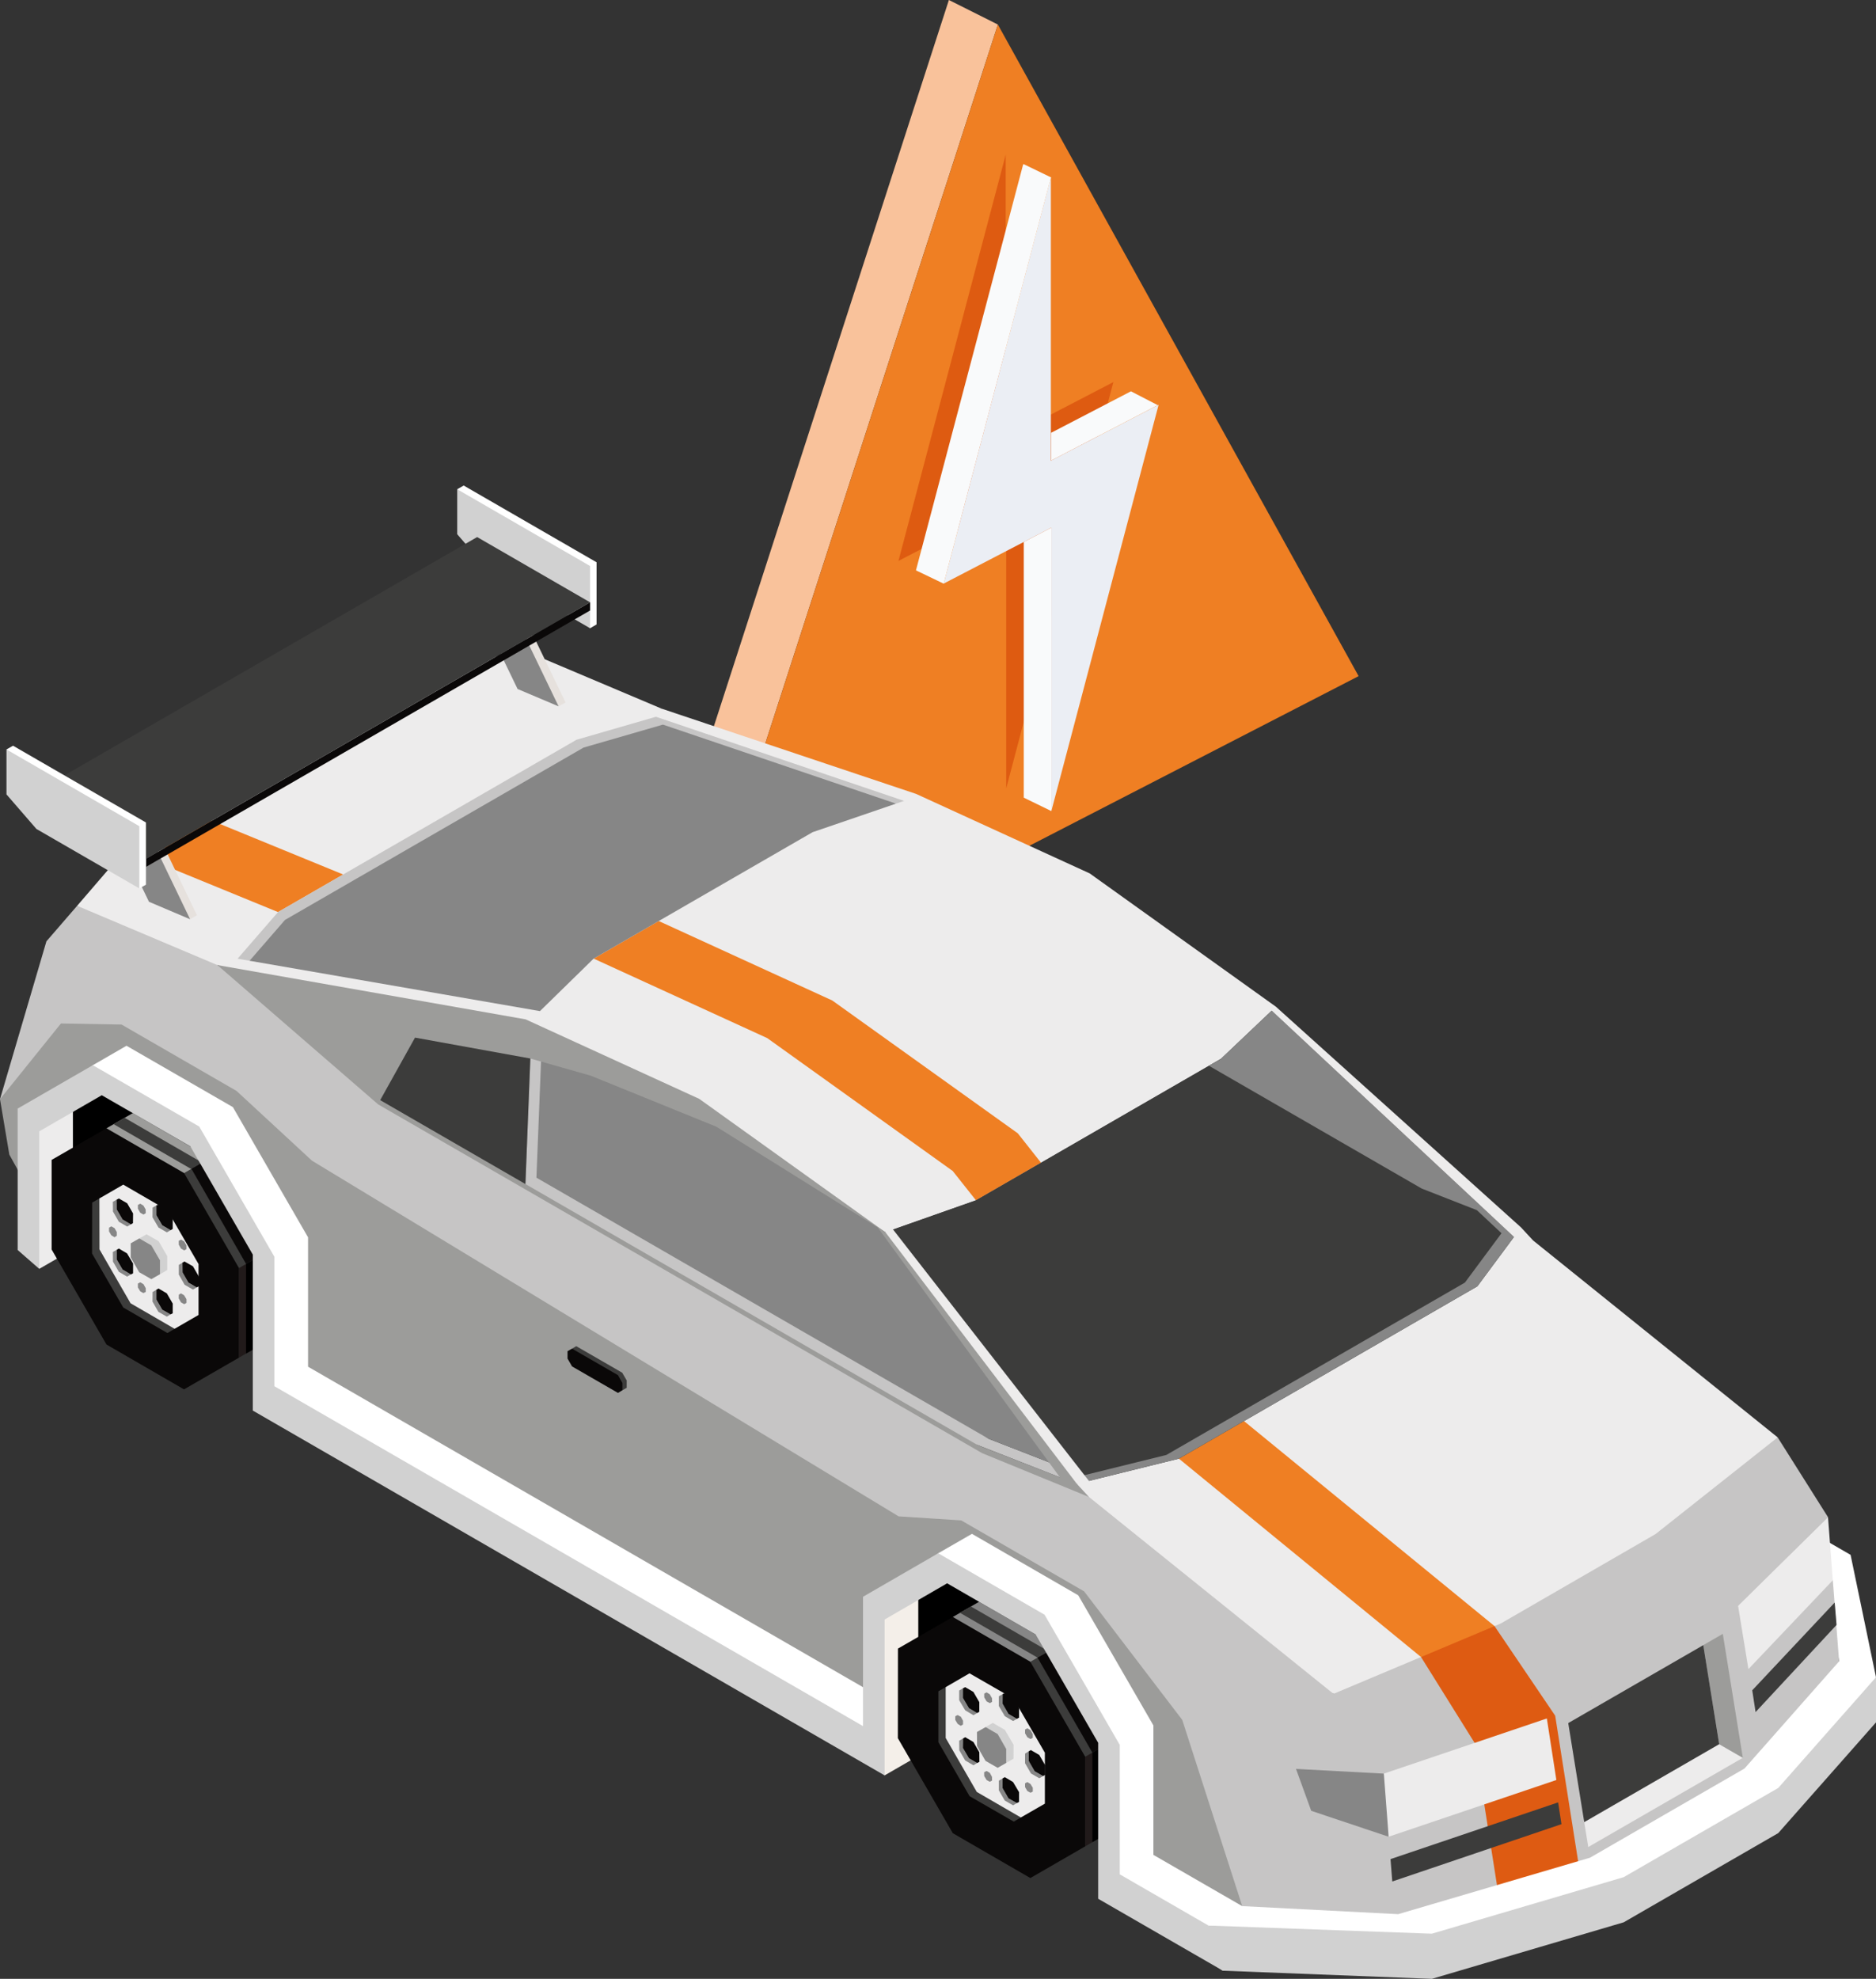 <?xml version="1.0" encoding="UTF-8"?><svg id="b" xmlns="http://www.w3.org/2000/svg" width="191.16" height="201.62" viewBox="0 0 191.16 201.62"><rect x="0" y="0" width="191.16" height="201.62" fill="#333333" stroke="none"/><g id="c"><g><g><polygon points="68.55 104.9 63.55 102.4 96.69 0 101.68 2.5 68.55 104.9 68.55 104.9" style="fill:#f9c29b; fill-rule:evenodd;"/><polygon points="101.68 2.5 138.44 68.89 68.55 104.9 101.68 2.5 101.68 2.5" style="fill:#ef7f23; fill-rule:evenodd;"/><polygon points="91.55 57.15 102.48 15.76 102.48 44.63 113.45 38.93 102.53 80.33 102.53 51.45 91.55 57.15 91.55 57.15" style="fill:#de5b11; fill-rule:evenodd;"/><polygon points="96.16 59.46 107.08 18.07 107.08 46.94 118.06 41.24 107.13 82.64 107.13 53.76 96.16 59.46 96.16 59.46" style="fill:#ebeef4; fill-rule:evenodd;"/><path d="M107.13,53.76v28.88l-2.81-1.37v-26.05l2.81-1.46h0Zm-13.79,4.35v-.02h0l10.93-41.39v.09l.03-.07,2.79,1.35-10.93,41.4-2.81-1.35h0Zm24.63-16.83l-10.87,5.65v-2.83l8.14-4.23,2.73,1.41h0Zm.09,.04h0Zm-10.95-23.25l-.03,.1v-.11h.03Z" style="fill:#f9fafb; fill-rule:evenodd;"/></g><g><rect x="89.95" y="157.57" width="12.8" height="12.22"/><rect x="4.45" y="107.07" width="12.8" height="12.22"/><polygon points="89.11 172.58 89 163.61 93.57 162.06 93.57 178.91 90.14 180.89 87.74 177.83 89.11 172.58" style="fill:#f4efe9;"/><g><polygon points="97.09 164.75 103.59 160.99 111.5 165.56 104.94 172.57 97.09 164.75" style="fill:#868686;"/><g><polygon points="105.72 168.89 106.85 168.25 98.93 163.68 97.81 164.32 105.72 168.89" style="fill:#3c3c3b;"/><polygon points="107.66 167.77 108.79 167.13 100.87 162.56 99.75 163.2 107.66 167.77" style="fill:#3c3c3b;"/><polygon points="109.6 166.65 110.73 166.01 102.82 161.44 101.69 162.09 109.6 166.65" style="fill:#3c3c3b;"/></g><polygon points="105 169.31 111.5 165.56 117.09 175.24 110.58 188.12 105 169.31" style="fill:#3c3c3b;"/><g><polygon points="111.31 178.57 112.43 177.92 106.85 168.25 105.72 168.89 111.31 178.57" style="fill:#0a0808;"/><rect x="110.37" y="166.7" width="1.3" height="11.17" transform="translate(-71.15 78.35) rotate(-29.93)" style="fill:#0a0808;"/><polygon points="115.19 176.33 116.31 175.69 110.73 166.01 109.6 166.65 115.19 176.33" style="fill:#0a0808;"/></g><polygon points="110.58 178.99 117.09 175.24 117.09 184.36 110.58 188.12 110.58 178.99" style="fill:#211a1a;"/><g><polygon points="111.31 187.69 112.43 187.05 112.43 177.92 111.31 178.57 111.31 187.69"/><polygon points="113.25 186.57 114.37 185.92 114.37 176.8 113.25 177.45 113.25 186.57"/><polygon points="115.19 185.45 116.31 184.81 116.31 175.69 115.19 176.33 115.19 185.45"/></g><polygon points="104.99 191.35 110.58 188.12 110.58 178.99 104.99 169.31 97.09 164.75 91.5 167.97 91.49 177.1 97.09 186.78 104.99 191.35" style="fill:#0a0808;"/><polygon points="103.3 185.6 98.8 183.01 95.62 177.51 95.62 172.32 96.36 171.9 96.36 177.08 99.53 182.58 104.02 185.18 103.3 185.6" style="fill:#3c3c3b;"/><polygon points="104.02 185.18 99.53 182.58 96.36 177.08 96.36 171.9 98.79 170.49 102.32 172.52 103.83 174.02 106.47 178.58 106.47 183.77 104.02 185.18" style="fill:#edecec;"/><polygon points="103.23 175.35 102.39 174.86 101.78 173.82 101.78 172.83 102.17 172.61 102.16 173.59 102.76 174.63 103.62 175.13 103.23 175.35" style="fill:#868686;"/><polygon points="103.62 175.13 102.76 174.63 102.16 173.59 102.17 172.61 102.32 172.52 103.29 173.08 103.84 174.02 103.84 175 103.62 175.13" style="fill:#0a0808;"/><polygon points="103.23 183.94 102.38 183.45 101.78 182.41 101.78 181.43 102.16 181.2 102.16 182.19 102.76 183.23 103.62 183.71 103.23 183.94" style="fill:#868686;"/><polygon points="103.62 183.71 102.76 183.23 102.16 182.19 102.16 181.2 102.39 181.07 103.23 181.57 103.84 182.6 103.84 183.59 103.62 183.71" style="fill:#0a0808;"/><polygon points="105.01 182.66 105.24 182.54 105.24 182.15 105 181.76 104.68 181.57 104.45 181.7 104.45 182.08 104.68 182.48 105.01 182.66" style="fill:#868686;"/><polygon points="97.9 175.84 98.13 175.7 98.13 175.32 97.91 174.92 97.58 174.74 97.34 174.87 97.34 175.24 97.58 175.64 97.9 175.84" style="fill:#868686;"/><polygon points="100.85 181.54 101.09 181.42 101.08 181.04 100.86 180.63 100.53 180.44 100.28 180.57 100.29 180.96 100.53 181.36 100.85 181.54" style="fill:#868686;"/><polygon points="100.86 173.53 101.09 173.4 101.08 173.02 100.85 172.62 100.53 172.43 100.29 172.56 100.29 172.94 100.53 173.35 100.86 173.53" style="fill:#868686;"/><polygon points="105.01 177.19 105.24 177.06 105.24 176.68 105.01 176.28 104.68 176.09 104.45 176.22 104.45 176.6 104.68 177 105.01 177.19" style="fill:#868686;"/><polygon points="105.9 181.18 105.05 180.69 104.45 179.65 104.45 178.67 104.82 178.44 104.83 179.43 105.43 180.47 106.29 180.96 105.9 181.18" style="fill:#868686;"/><polygon points="106.29 180.96 105.43 180.47 104.83 179.43 104.82 178.44 105.04 178.31 105.9 178.81 106.5 179.85 106.5 180.83 106.29 180.96" style="fill:#0a0808;"/><polygon points="99.19 174.76 98.35 174.26 97.74 173.23 97.74 172.24 98.12 172.02 98.12 173 98.73 174.04 99.57 174.54 99.19 174.76" style="fill:#868686;"/><polygon points="99.57 174.54 98.73 174.04 98.12 173 98.12 172.02 98.12 172.02 98.35 171.9 99.19 172.39 99.79 173.43 99.79 174.41 99.57 174.54" style="fill:#0a0808;"/><polygon points="99.19 179.86 98.35 179.37 97.75 178.33 97.74 177.35 98.13 177.13 98.12 178.1 98.73 179.14 99.57 179.63 99.19 179.86" style="fill:#868686;"/><polygon points="99.57 179.63 98.73 179.14 98.12 178.1 98.13 177.13 98.35 177 99.19 177.49 99.79 178.53 99.8 179.51 99.57 179.63" style="fill:#0a0808;"/><g><polygon points="102.53 179.62 103.27 179.19 103.28 177.77 102.39 176.25 101.16 175.54 100.43 175.97 100.29 177.47 101.16 178.98 102.53 179.62" style="fill:#d1d1d1;"/><polygon points="101.66 180.12 102.53 179.62 102.53 178.2 101.66 176.68 100.43 175.97 99.55 176.47 99.56 177.9 100.42 179.41 101.66 180.12" style="fill:#868686;"/></g></g><polygon points="7.43 113.29 7.43 127.3 4 129.28 2.98 126.09 2.98 114.58 5.39 112.34 7.43 113.29" style="fill:#edecec;"/><g><polygon points="10.85 114.96 17.36 111.2 25.27 115.77 18.7 122.78 10.85 114.96" style="fill:#9c9c9a;"/><g><polygon points="19.49 119.11 20.61 118.46 12.7 113.89 11.58 114.54 19.49 119.11" style="fill:#3c3c3b;"/><polygon points="21.43 117.99 22.55 117.34 14.64 112.77 13.52 113.41 21.43 117.99" style="fill:#3c3c3b;"/><polygon points="23.37 116.87 24.5 116.22 16.58 111.65 15.45 112.3 23.37 116.87" style="fill:#3c3c3b;"/></g><polygon points="18.76 119.52 25.27 115.77 30.86 125.45 24.35 138.33 18.76 119.52" style="fill:#3c3c3b;"/><g><rect x="22.2" y="118.03" width="1.3" height="11.17" transform="translate(-58.56 27.82) rotate(-29.89)" style="fill:#0a0808;"/><polygon points="27.01 127.66 28.13 127.02 22.55 117.34 21.43 117.99 27.01 127.66" style="fill:#0a0808;"/><polygon points="28.95 126.54 30.08 125.9 24.5 116.22 23.37 116.87 28.95 126.54" style="fill:#0a0808;"/></g><polygon points="24.35 129.2 30.86 125.45 30.86 134.58 24.35 138.33 24.35 129.2" style="fill:#211a1a;"/><g><polygon points="25.07 137.91 26.2 137.26 26.2 128.13 25.07 128.78 25.07 137.91"/><polygon points="27.01 136.78 28.13 136.14 28.13 127.02 27.01 127.66 27.01 136.78"/><polygon points="28.95 135.67 30.08 135.02 30.08 125.9 28.95 126.54 28.95 135.67"/></g><polygon points="18.75 141.56 24.35 138.33 24.35 129.2 18.76 119.52 10.85 114.96 5.26 118.18 5.26 127.31 10.85 136.99 18.75 141.56" style="fill:#0a0808;"/><polygon points="17.06 135.82 12.56 133.22 9.38 127.72 9.39 122.53 10.12 122.11 10.13 127.29 13.3 132.79 17.79 135.39 17.06 135.82" style="fill:#3c3c3b;"/><polygon points="17.79 135.39 13.3 132.79 10.13 127.29 10.12 122.11 12.56 120.7 16.08 122.74 17.59 124.23 20.23 128.79 20.23 133.98 17.79 135.39" style="fill:#edecec;"/><polygon points="17 125.56 16.15 125.07 15.54 124.03 15.55 123.04 15.93 122.82 15.93 123.81 16.53 124.84 17.39 125.34 17 125.56" style="fill:#868686;"/><polygon points="17.39 125.34 16.53 124.84 15.93 123.81 15.93 122.82 16.08 122.74 17.06 123.3 17.6 124.23 17.6 125.21 17.39 125.34" style="fill:#0a0808;"/><polygon points="17 134.15 16.14 133.66 15.54 132.62 15.55 131.64 15.93 131.41 15.93 132.4 16.53 133.44 17.38 133.92 17 134.15" style="fill:#868686;"/><polygon points="17.38 133.92 16.53 133.44 15.93 132.4 15.93 131.41 16.15 131.28 17 131.78 17.6 132.82 17.6 133.81 17.38 133.92" style="fill:#0a0808;"/><polygon points="18.77 132.88 19 132.75 19 132.37 18.76 131.97 18.44 131.78 18.22 131.91 18.21 132.29 18.44 132.69 18.77 132.88" style="fill:#868686;"/><polygon points="11.67 126.06 11.9 125.91 11.9 125.53 11.67 125.13 11.34 124.95 11.11 125.09 11.11 125.46 11.34 125.86 11.67 126.06" style="fill:#868686;"/><polygon points="14.61 131.75 14.85 131.63 14.85 131.25 14.62 130.84 14.29 130.65 14.05 130.78 14.05 131.17 14.29 131.57 14.61 131.75" style="fill:#868686;"/><polygon points="14.62 123.75 14.85 123.61 14.84 123.23 14.61 122.83 14.29 122.64 14.05 122.77 14.05 123.15 14.29 123.56 14.62 123.75" style="fill:#868686;"/><polygon points="18.77 127.4 19 127.27 19 126.89 18.77 126.49 18.45 126.3 18.21 126.43 18.22 126.82 18.44 127.21 18.77 127.4" style="fill:#868686;"/><polygon points="19.66 131.39 18.81 130.9 18.22 129.86 18.22 128.88 18.59 128.65 18.6 129.64 19.2 130.68 20.05 131.17 19.66 131.39" style="fill:#868686;"/><polygon points="20.05 131.17 19.2 130.68 18.6 129.64 18.59 128.65 18.8 128.53 19.66 129.02 20.26 130.06 20.27 131.05 20.05 131.17" style="fill:#0a0808;"/><polygon points="12.96 124.97 12.11 124.48 11.51 123.44 11.5 122.45 11.88 122.23 11.89 123.22 12.49 124.25 13.34 124.75 12.96 124.97" style="fill:#868686;"/><polygon points="13.34 124.75 12.49 124.25 11.89 123.22 11.88 122.23 11.89 122.23 12.11 122.11 12.96 122.6 13.56 123.64 13.55 124.62 13.34 124.75" style="fill:#0a0808;"/><polygon points="12.95 130.07 12.11 129.58 11.51 128.54 11.5 127.56 11.89 127.34 11.89 128.32 12.49 129.35 13.34 129.85 12.95 130.07" style="fill:#868686;"/><polygon points="13.34 129.85 12.49 129.35 11.89 128.32 11.89 127.34 12.11 127.21 12.95 127.71 13.56 128.74 13.56 129.73 13.34 129.85" style="fill:#0a0808;"/><g><polygon points="16.3 129.83 17.04 129.4 17.04 127.98 16.16 126.46 14.93 125.76 14.19 126.18 14.05 127.68 14.92 129.19 16.3 129.83" style="fill:#d1d1d1;"/><polygon points="15.42 130.33 16.3 129.83 16.3 128.41 15.42 126.89 14.19 126.18 13.32 126.68 13.32 128.11 14.18 129.62 15.42 130.33" style="fill:#868686;"/></g></g><polygon points="191.16 170.89 188.57 158.42 184.28 155.94 185.88 159.97 187.4 169.27 191.16 170.89" style="fill:#fff;"/><polygon points="140.44 145.97 156.32 134.32 156.22 126.39 154.99 125.06 150.54 131.06 126.76 144.79 124.14 147.58 120.13 148.62 109.73 151.19 110.7 155.58 140.44 145.97" style="fill:#edecec;"/><polygon points="53.12 66.16 67.41 72.2 22.15 98.33 13.92 98.87 7.86 92.29 12.79 86.56 43.2 69 53.12 66.16" style="fill:#edecec;"/><polygon points="93.35 80.89 111.04 88.99 130.01 102.57 124.39 107.9 99.45 122.3 90.22 125.55 22.15 98.33 27.1 92.62 57.52 75.07 67.41 72.2 93.35 80.89" style="fill:#edecec;"/><polygon points="34.97 89.1 19.43 82.73 12.79 86.56 28.33 92.93 34.97 89.1" style="fill:#ef7f23;"/><polygon points="106.08 118.47 103.71 115.47 84.81 101.94 67.12 93.84 60.49 97.67 78.18 105.77 97.08 119.31 99.45 122.3 106.08 118.47" style="fill:#ef7f23;"/><polygon points="53.56 103.86 71.25 111.96 90.22 125.55 87.39 126.26 89 132.89 99.61 147.24 109.73 151.19 110.96 152.52 110.96 156.32 27.8 106.76 22.15 98.33 53.56 103.86" style="fill:#9c9c9a;"/><polygon points="53.54 120.64 99.61 147.23 109.73 151.19 108.56 149.64 100.73 146.59 61.07 119.16 55.13 108.16 54.04 107.85 53.54 120.64" style="fill:#c6c5c5;"/><polygon points="54.66 119.99 100.73 146.59 108.56 149.64 90.22 125.55 73 114.8 60.2 109.6 55.13 108.16 54.66 119.99" style="fill:#868686;"/><polygon points="142.47 199.63 162.01 193.88 177.76 184.79 187.73 173.5 186.76 161.01 184.95 159.42 186.27 154.58 156.22 167.27 137.84 179.12 142.47 199.63" style="fill:#c6c5c5;"/><g><polygon points="175.18 177.71 161.43 185.65 161.84 188.19 177.59 179.1 175.18 177.71" style="fill:#edecec;"/><polygon points="177.59 179.1 175.55 166.47 173.56 167.62 175.18 177.71 177.59 179.1" style="fill:#9c9c9a;"/><polygon points="159.8 175.56 161.43 185.65 175.18 177.71 173.56 167.62 159.8 175.56" style="fill:#3c3c3b;"/></g><polygon points="187.14 165.56 178.89 174.44 178.55 172.22 186.95 163.28 187.14 165.56" style="fill:#3c3c3b;"/><polygon points="186.76 161.01 178.16 170.06 177.1 163.58 186.27 154.58 186.76 161.01" style="fill:#edecec;"/><polygon points="135.88 172.58 135.88 176 141.01 180.71 159.62 174.42 175.37 165.33 186.27 154.58 181.14 146.45 154.99 155.15 135.88 172.58" style="fill:#c6c5c5;"/><polygon points="135.88 172.58 152.95 165.4 168.7 156.3 181.14 146.45 156.22 126.39 151.76 132.39 127.98 146.12 127.46 149.05 121.35 149.95 110.96 152.52 124.61 167.13 135.88 172.58" style="fill:#edecec;"/><polygon points="128.04 198.81 142.47 199.63 141.01 180.71 135.88 172.58 110.96 152.52 100.08 148.06 38.54 112.53 22.15 98.33 7.86 92.29 4.73 95.91 0 111.99 2.76 114.26 9.38 109.8 14.87 110.67 89 157.69 105.62 162.34 113.51 174.08 120.28 185.07 128.04 198.81" style="fill:#c6c5c5;"/><g><polygon points="141.5 187.14 133.61 184.5 132.06 180.23 141.01 180.71 142.11 182.93 141.5 187.14" style="fill:#868686;"/><g><polygon points="160.85 189.91 158.47 174.81 153.84 174.21 150.26 177.58 152.58 192.34 160.85 189.91" style="fill:#de5b12;"/><polygon points="141.87 191.7 159.11 185.86 158.77 183.64 141.69 189.42 141.87 191.7" style="fill:#3c3c3b;"/><polygon points="158.47 174.81 152.29 165.68 147.46 165.68 144.8 168.83 150.26 177.58 158.47 174.81" style="fill:#de5b12;"/><polygon points="152.29 165.68 126.76 144.79 120.13 148.62 144.8 168.83 152.29 165.68" style="fill:#ef7f23;"/></g><polygon points="158.59 181.36 141.5 187.14 141.01 180.71 157.62 175.09 158.59 181.36" style="fill:#edecec;"/></g><polygon points="126.58 194.21 120.47 175.24 110.47 162.14 97.95 154.91 91.57 154.5 31.79 118.26 24.1 111.15 12.39 104.39 6.21 104.28 0 111.99 .95 117.64 3.15 121.62 3.31 113.89 13.49 108.48 23.25 114.11 30.08 126.01 30.69 140.87 89.06 174.56 89 164.05 99.49 158.14 109.25 163.77 116.82 176.22 116.7 190.52 121.94 193.55 126.58 194.21" style="fill:#9c9c9a;"/><g><polygon points="63.4 139.86 63.86 140.65 63.86 141.4 63.42 141.65 58.72 138.97 58.29 137.41 58.72 137.16 63.4 139.86" style="fill:#3c3c3b;"/><polygon points="62.97 140.11 63.42 140.91 63.42 141.65 62.97 141.92 58.29 139.22 57.83 138.42 57.83 137.67 58.29 137.41 62.97 140.11" style="fill:#0a0808;"/></g><polygon points="53.54 120.64 38.74 112.09 42.29 105.72 54.04 107.85 53.54 120.64" style="fill:#3c3c3b;"/><g><polygon points="89 163.61 95.6 158.26 99.04 156.28 109.87 162.54 117.53 175.8 117.53 188.99 126.58 194.21 128.04 198.81 124.61 200.79 112.57 192.77 112.85 177.93 105.72 165.72 95.95 160.27 93.57 162.06 89 163.61" style="fill:#fff;"/><polygon points="87.74 177.83 26.93 142.53 26.74 127.32 19.63 115.64 9.74 110.22 7.43 113.29 5.39 112.34 9.46 108.53 12.89 106.55 23.73 112.8 31.39 126.07 31.39 139.25 89.11 172.58 89 176.33 87.74 177.83" style="fill:#fff;"/><polygon points="9.46 108.53 20.3 114.78 27.96 128.05 27.96 141.24 87.94 175.87 87.94 162.69 95.6 158.26 106.44 164.52 114.1 177.78 114.1 190.97 123.14 196.19 124.61 200.79 111.9 193.46 111.9 177.57 105.53 166.53 96.51 161.32 90.14 165.01 90.14 180.89 25.76 143.72 25.76 127.83 19.39 116.79 10.37 111.59 4 115.27 4 129.28 1.8 127.36 1.8 112.95 9.46 108.53" style="fill:#d1d1d1;"/></g><polygon points="24.21 97.68 25.43 97.89 34.97 96.08 61.86 82.28 66.74 77.44 91.3 81.88 92.12 81.6 66.84 73.03 58.75 75.37 28.33 92.93 24.21 97.68" style="fill:#c6c5c5;"/><polygon points="25.43 97.89 55.02 103.02 60.49 97.67 82.8 84.79 91.3 81.88 67.55 73.83 59.46 76.17 29.04 93.73 25.43 97.89" style="fill:#868686;"/><polygon points="109.29 150.6 109.73 151.19 120.12 148.62 150.54 131.06 154.27 126.03 129.59 102.98 129.16 103.38 146.7 123.88 143.89 128.2 109.29 150.6" style="fill:#868686;"/><polygon points="90.22 125.55 109.29 150.6 118.85 148.24 149.27 130.68 153 125.65 150.49 123.3 131.49 110.78 124.39 107.9 123.19 108.59 99.44 122.3 90.22 125.55" style="fill:#3c3c3b;"/><polygon points="144.87 121.1 150.49 123.3 129.16 103.38 124.39 107.9 123.19 108.59 144.87 121.1" style="fill:#868686;"/><polygon points="130.01 102.57 154.99 125.06 154.99 126.7 129.58 102.97 129.09 102.36 130.01 102.57" style="fill:#edecec;"/><g><polygon points="188.24 171.21 178.24 181.43 163.19 190.23 143.94 196.15 123.14 196.19 122.67 198.4 124.61 200.79 145.9 201.62 165.45 195.86 181.2 186.77 191.16 175.49 191.16 170.89 188.24 171.21" style="fill:#d1d1d1;"/><polygon points="187.4 169.27 177.76 180.19 162.01 189.28 142.47 195.03 126.58 194.21 123.14 196.19 145.9 197.02 165.45 191.26 181.2 182.17 191.16 170.89 188.87 168.5 187.4 169.27" style="fill:#fff;"/></g><g><polygon points="89.39 125 108.49 151.19 109.73 151.19 109.73 150.32 90.65 125.47 90.22 125.55 89.39 125" style="fill:#9c9c9a;"/><polygon points="91 125.27 110.96 150.89 111.26 151.49 109.73 151.19 90.22 125.55 90.22 124.92 91 125.27" style="fill:#edecec;"/></g><g><g><polygon points="46.59 49.85 60.13 64.01 60.79 63.62 60.79 57.29 47.25 49.47 46.59 49.85" style="fill:#fff;"/><polygon points="46.59 54.43 49.63 57.95 60.13 64.01 60.13 57.67 46.59 49.85 46.59 54.43" style="fill:#d1d1d1;"/></g><g><polygon points="19.37 93.66 12.76 83.9 10.23 81.61 10.93 81.2 15.55 83.87 20.07 93.25 19.37 93.66" style="fill:#e6e1dd;"/><polygon points="15.18 91.88 10.23 81.61 14.85 84.27 19.37 93.66 15.18 91.88" style="fill:#868686;"/></g><g><polygon points="56.92 71.97 50.31 62.22 47.78 59.93 48.48 59.52 53.1 62.19 57.63 71.57 56.92 71.97" style="fill:#e6e1dd;"/><polygon points="52.74 70.2 47.78 59.93 52.4 62.59 56.92 71.97 52.74 70.2" style="fill:#868686;"/></g><g><polygon points="14.87 88.33 60.13 62.2 60.13 61.37 14.87 87.5 14.87 88.33" style="fill:#0a0808;"/><polygon points="3.36 81.69 14.87 88.33 14.87 87.5 3.36 80.85 3.36 81.69" style="fill:#9c9c9a;"/><polygon points="48.62 54.72 60.13 61.37 14.87 87.5 3.36 80.85 48.62 54.72" style="fill:#3c3c3b;"/></g><g><polygon points=".66 76.36 14.2 90.52 14.87 90.14 14.87 83.8 1.33 75.98 .66 76.36" style="fill:#fff;"/><polygon points=".66 80.94 3.71 84.46 14.2 90.52 14.2 84.18 .66 76.36 .66 80.94" style="fill:#d1d1d1;"/></g></g></g></g></g></svg>